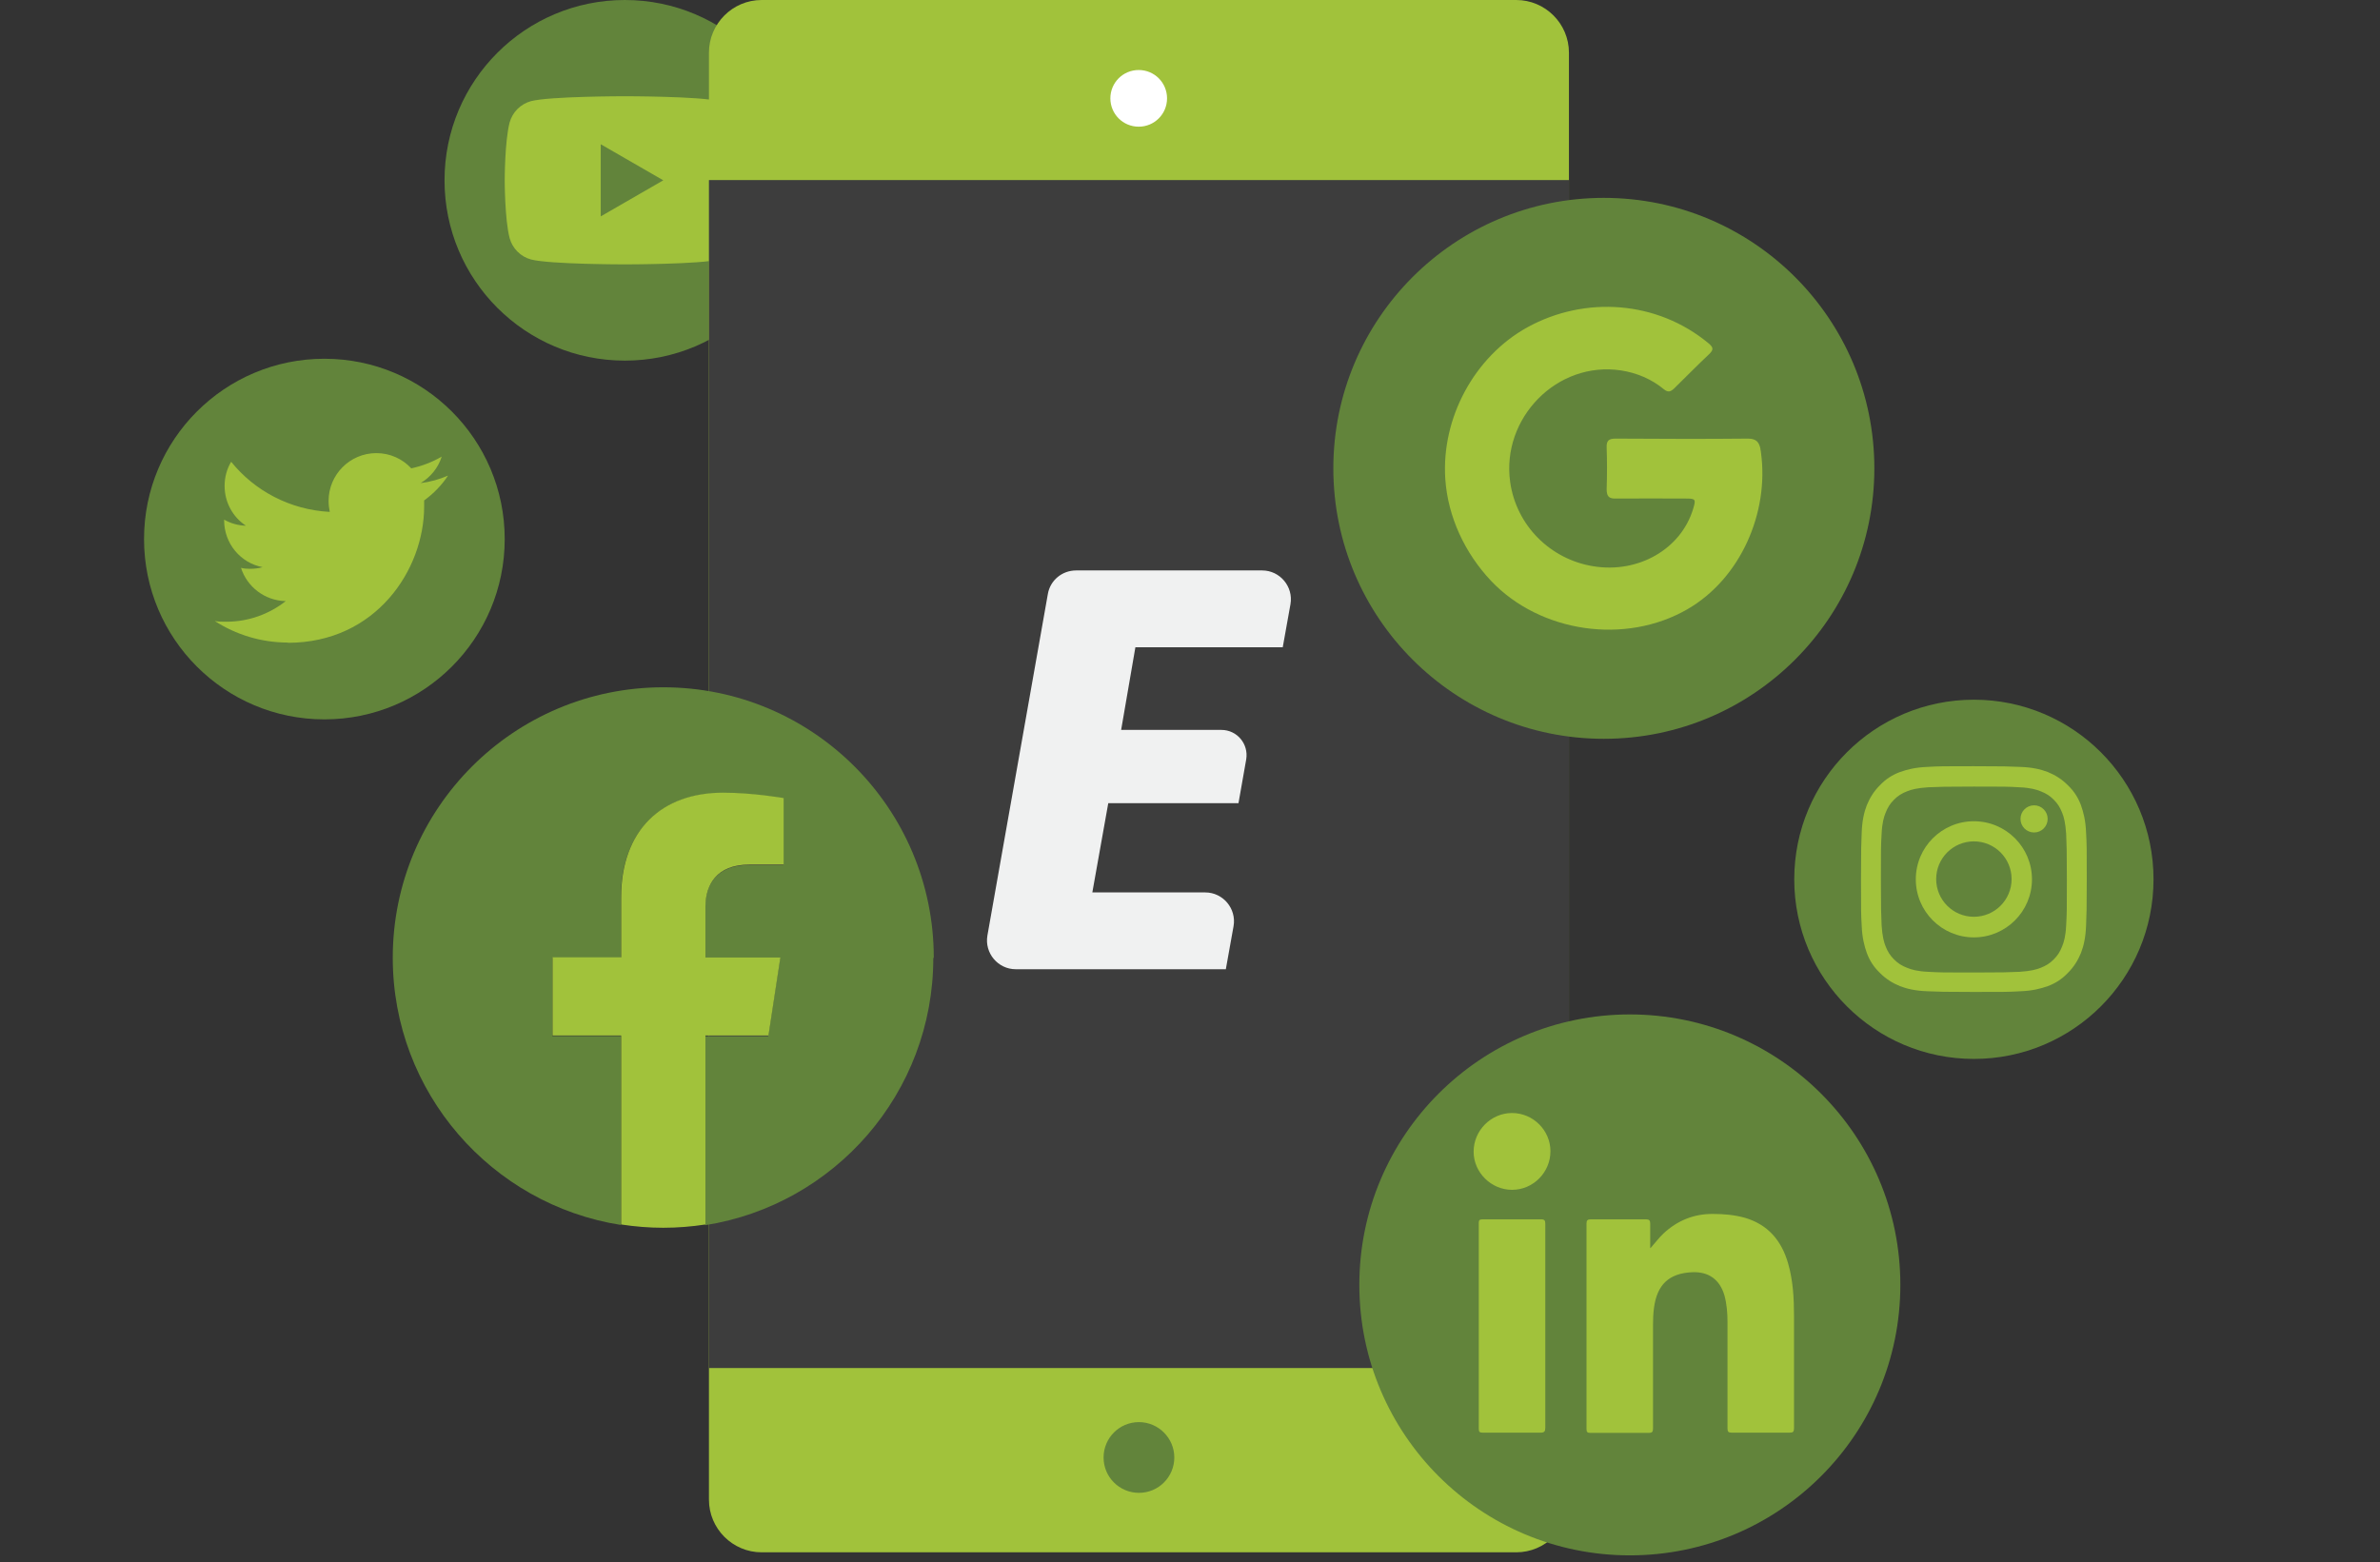<?xml version="1.0" encoding="UTF-8"?>
<svg id="Camada_2" data-name="Camada 2" xmlns="http://www.w3.org/2000/svg" viewBox="0 0 101.62 66.72">
  <rect x="0" y="0" width="101.62" height="66.72" fill="#333333" stroke="none"/>
  <defs>
    <style>
      .cls-1 {
        fill: #3d3d3d;
      }

      .cls-1, .cls-2, .cls-3, .cls-4, .cls-5 {
        stroke-width: 0px;
      }

      .cls-2 {
        fill: #62843b;
      }

      .cls-3 {
        fill: #fff;
      }

      .cls-4 {
        fill: #f0f1f1;
      }

      .cls-5 {
        fill: #a1c23b;
      }
    </style>
  </defs>
  <g>
    <circle class="cls-2" cx="26.68" cy="7.7" r="7.7"/>
    <path class="cls-5" d="M31.6,5.23c-.12-.44-.47-.79-.91-.91-.8-.21-4.01-.21-4.01-.21,0,0-3.21,0-4.01.21-.44.12-.79.47-.91.91-.21.8-.21,2.47-.21,2.47,0,0,0,1.67.21,2.47.12.44.47.79.91.91.8.21,4.01.21,4.01.21,0,0,3.21,0,4.01-.21.44-.12.79-.47.91-.91.21-.8.21-2.47.21-2.47,0,0,0-1.67-.21-2.47ZM25.65,9.24v-3.08l2.67,1.54-2.67,1.54Z"/>
  </g>
  <g>
    <circle class="cls-2" cx="84.28" cy="37.55" r="7.67"/>
    <g>
      <path class="cls-5" d="M84.28,33.59c1.29,0,1.44,0,1.95.03.47.02.73.1.9.17.23.09.39.19.56.36.17.17.27.33.36.56.07.17.14.43.17.9.02.51.03.66.03,1.95s0,1.44-.03,1.95c-.02.47-.1.73-.17.9-.09.23-.19.39-.36.56-.17.17-.33.27-.56.36-.17.07-.43.14-.9.17-.51.02-.66.03-1.95.03s-1.44,0-1.95-.03c-.47-.02-.73-.1-.9-.17-.23-.09-.39-.19-.56-.36-.17-.17-.27-.33-.36-.56-.07-.17-.14-.43-.17-.9-.02-.51-.03-.66-.03-1.95s0-1.44.03-1.95c.02-.47.1-.73.17-.9.09-.23.19-.39.36-.56.17-.17.33-.27.56-.36.17-.07.43-.14.9-.17.51-.02.66-.03,1.95-.03M84.28,32.72c-1.31,0-1.48,0-1.99.03-.51.02-.86.11-1.17.22-.32.12-.59.29-.85.56-.27.27-.43.54-.56.85-.12.31-.2.66-.22,1.17-.02.51-.03.68-.03,1.99s0,1.48.03,1.99c.02.51.11.86.22,1.17.12.32.29.59.56.85.27.27.54.43.85.56.31.12.66.2,1.17.22.51.02.68.03,1.99.03s1.48,0,1.99-.03c.51-.02.86-.11,1.17-.22.32-.12.59-.29.85-.56.27-.27.43-.54.56-.85.12-.31.2-.66.22-1.17.02-.51.03-.68.03-1.99s0-1.48-.03-1.99c-.02-.51-.11-.86-.22-1.17-.12-.32-.29-.59-.56-.85-.27-.27-.54-.43-.85-.56-.31-.12-.66-.2-1.17-.22-.51-.02-.68-.03-1.99-.03h0Z"/>
      <path class="cls-5" d="M84.28,35.07c-1.37,0-2.48,1.11-2.48,2.48s1.11,2.48,2.48,2.48,2.48-1.11,2.48-2.48-1.11-2.48-2.48-2.48ZM84.28,39.15c-.89,0-1.61-.72-1.61-1.61s.72-1.61,1.61-1.61,1.61.72,1.61,1.61-.72,1.61-1.61,1.61Z"/>
      <circle class="cls-5" cx="86.85" cy="34.97" r=".58"/>
    </g>
  </g>
  <g>
    <circle class="cls-2" cx="13.85" cy="23.02" r="7.7"/>
    <path class="cls-5" d="M12.29,27.45c3.76,0,5.82-3.12,5.82-5.82,0-.09,0-.18,0-.26.4-.29.75-.65,1.02-1.06-.37.16-.76.27-1.17.32.42-.25.75-.65.9-1.13-.4.23-.83.4-1.3.5-.37-.4-.9-.65-1.49-.65-1.13,0-2.04.92-2.04,2.04,0,.16.02.32.05.47-1.7-.09-3.21-.9-4.21-2.14-.18.3-.28.65-.28,1.03,0,.71.36,1.34.91,1.7-.34-.01-.65-.1-.93-.26,0,0,0,.02,0,.03,0,.99.7,1.82,1.64,2-.17.05-.35.07-.54.07-.13,0-.26-.01-.38-.04.26.81,1.01,1.4,1.91,1.42-.7.55-1.58.88-2.54.88-.16,0-.33,0-.49-.03.9.58,1.98.92,3.13.92"/>
  </g>
  <g>
    <g>
      <path class="cls-5" d="M32.52,0h32.22c1.24,0,2.25,1.01,2.25,2.25v61.79c0,1.24-1.01,2.25-2.25,2.25h-32.22c-1.24,0-2.25-1.01-2.25-2.25V2.25c0-1.24,1.01-2.25,2.25-2.25Z"/>
      <rect class="cls-1" x="30.27" y="7.69" width="36.72" height="50.73"/>
      <path class="cls-3" d="M49.83,4.2c0-.67-.54-1.21-1.21-1.21s-1.21.54-1.21,1.21.54,1.21,1.21,1.21,1.21-.54,1.21-1.21Z"/>
    </g>
    <path class="cls-2" d="M48.63,63.75h0c-.83,0-1.51-.67-1.51-1.51h0c0-.83.67-1.51,1.51-1.51h0c.83,0,1.51.68,1.51,1.51h0c0,.83-.67,1.51-1.51,1.51Z"/>
  </g>
  <path class="cls-4" d="M48.48,27.63l-.61,3.54h4.28c.67,0,1.17.6,1.06,1.26l-.33,1.87h-5.56l-.68,3.81h4.82c.76,0,1.34.69,1.21,1.44l-.33,1.84h-8.97c-.76,0-1.34-.69-1.21-1.44l2.58-14.58c.1-.59.61-1.01,1.21-1.01h7.94c.76,0,1.34.69,1.21,1.44l-.33,1.84h-6.29Z"/>
  <g>
    <circle class="cls-2" cx="68.48" cy="20" r="11.55"/>
    <path class="cls-5" d="M75.17,19.18c-.06-.29-.17-.45-.54-.45-1.88.02-3.76.01-5.64,0-.28,0-.4.07-.39.37.02.59.02,1.19,0,1.79,0,.31.1.41.4.4.99-.01,1.98,0,2.98,0,.42,0,.44.03.31.45-.52,1.71-2.34,2.76-4.27,2.44-1.83-.3-3.28-1.74-3.54-3.6-.38-2.72,2-5.18,4.74-4.76.66.1,1.3.37,1.82.8.18.15.29.11.44-.03.5-.49.99-.99,1.5-1.47.21-.2.16-.3-.03-.46-2.19-1.82-5.27-2.04-7.74-.68-2.27,1.26-3.67,3.88-3.5,6.47.11,1.63.84,3.17,1.95,4.35,2.1,2.22,5.75,2.75,8.4,1.21,2.26-1.31,3.48-4.12,3.13-6.68,0-.06-.02-.11-.03-.16Z"/>
  </g>
  <g>
    <circle class="cls-2" cx="69.59" cy="54.87" r="11.55"/>
    <g>
      <path class="cls-5" d="M70.48,53.29c.19-.21.35-.43.54-.61.6-.56,1.31-.85,2.13-.84.45,0,.9.04,1.34.16,1,.29,1.58.98,1.86,1.96.21.73.25,1.49.25,2.24,0,1.6,0,3.19,0,4.79,0,.15-.04.19-.19.19-.82,0-1.64,0-2.47,0-.14,0-.18-.04-.18-.18,0-1.52,0-3.04,0-4.55,0-.38-.03-.76-.13-1.13-.2-.68-.68-1.03-1.4-.99-.97.05-1.48.53-1.61,1.53-.03.24-.04.47-.04.71,0,1.48,0,2.95,0,4.43,0,.15-.04.19-.19.19-.83,0-1.66,0-2.48,0-.13,0-.17-.03-.17-.17,0-2.92,0-5.85,0-8.77,0-.14.05-.18.18-.18.79,0,1.57,0,2.36,0,.14,0,.18.05.18.18,0,.35,0,.7,0,1.05Z"/>
      <path class="cls-5" d="M65.98,56.63c0,1.45,0,2.89,0,4.34,0,.16-.04.21-.21.21-.82,0-1.64,0-2.46,0-.13,0-.17-.03-.17-.17,0-2.93,0-5.85,0-8.78,0-.12.03-.16.16-.16.83,0,1.67,0,2.5,0,.16,0,.18.06.18.2,0,1.46,0,2.92,0,4.37Z"/>
      <path class="cls-5" d="M66.2,49.16c0,.91-.74,1.65-1.64,1.65-.89,0-1.64-.74-1.64-1.63,0-.9.74-1.65,1.64-1.65.9,0,1.64.74,1.64,1.63Z"/>
    </g>
  </g>
  <g>
    <path class="cls-2" d="M39.87,40.9c0-6.38-5.17-11.55-11.55-11.55s-11.55,5.17-11.55,11.55c0,5.76,4.22,10.54,9.74,11.41v-8.07h-2.93v-3.34h2.93v-2.54c0-2.89,1.72-4.49,4.36-4.49,1.26,0,2.58.23,2.58.23v2.84h-1.46c-1.43,0-1.88.89-1.88,1.8v2.17h3.2l-.51,3.34h-2.69v8.07c5.52-.87,9.74-5.64,9.74-11.41Z"/>
    <path class="cls-5" d="M32.81,44.23l.51-3.34h-3.2v-2.17c0-.91.45-1.8,1.88-1.8h1.46v-2.84s-1.32-.23-2.58-.23c-2.64,0-4.36,1.6-4.36,4.49v2.54h-2.93v3.34h2.93v8.07c.59.09,1.19.14,1.8.14s1.22-.05,1.8-.14v-8.07h2.69Z"/>
  </g>
</svg>
